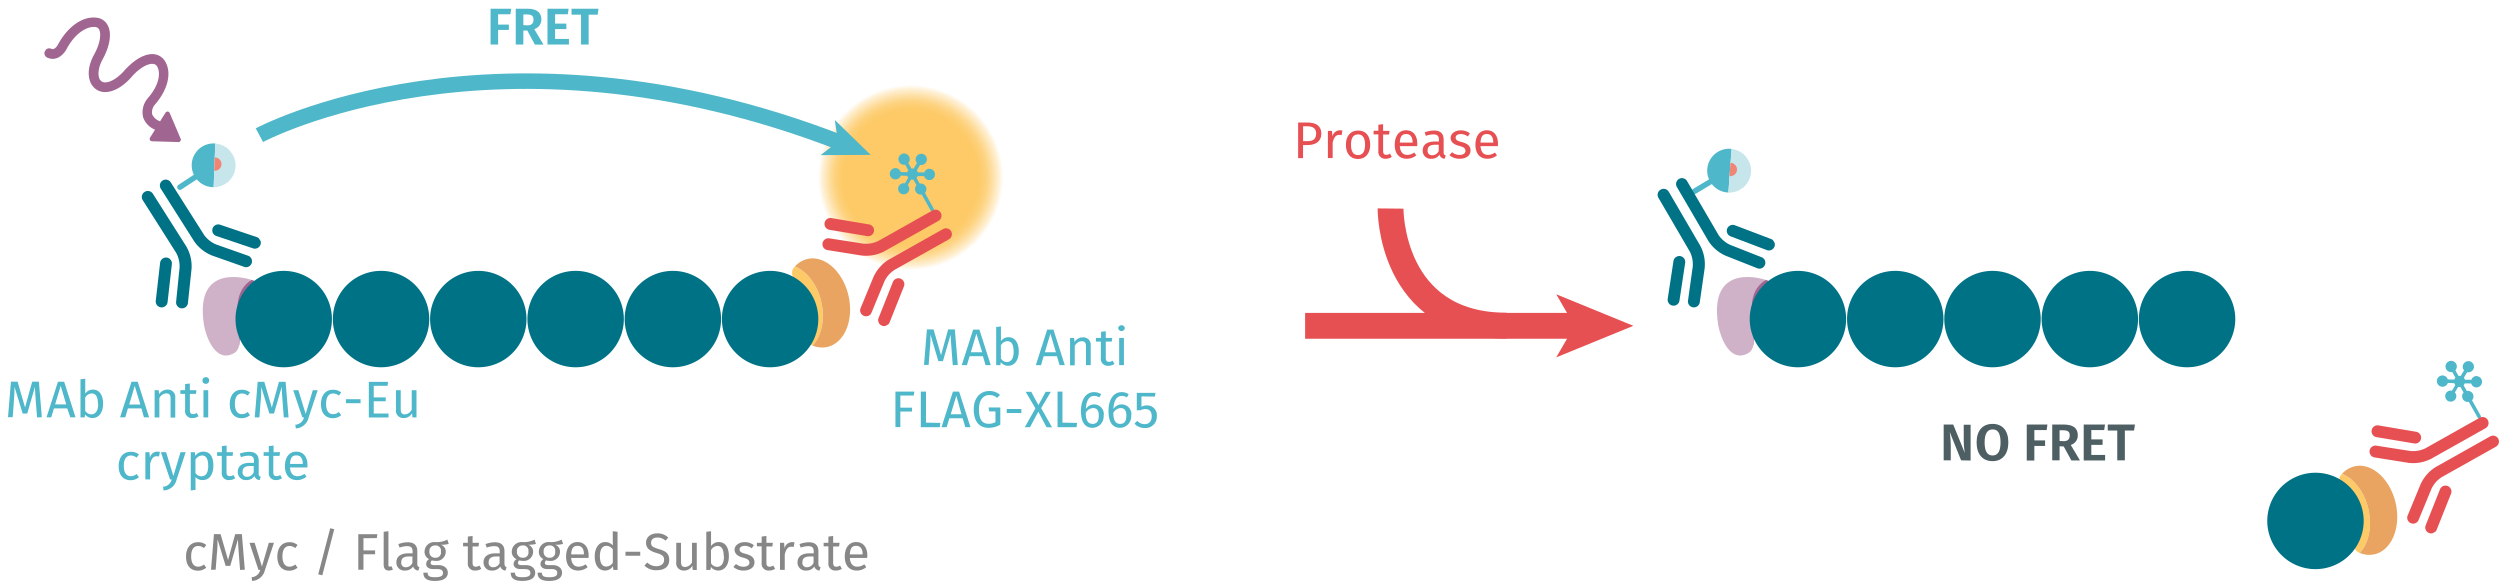 <svg xmlns="http://www.w3.org/2000/svg" xmlns:xlink="http://www.w3.org/1999/xlink" viewBox="0 0 483.62 113.2"><defs><radialGradient id="Dégradé_sans_nom_31" cx="38.48" cy="38.48" r="38.48" gradientUnits="userSpaceOnUse"><stop offset="0.71" stop-color="#fdca67"/><stop offset="0.74" stop-color="#fdca67" stop-opacity="0.98"/><stop offset="0.78" stop-color="#fdca67" stop-opacity="0.91"/><stop offset="0.82" stop-color="#fdca67" stop-opacity="0.81"/><stop offset="0.86" stop-color="#fdca67" stop-opacity="0.66"/><stop offset="0.9" stop-color="#fdca67" stop-opacity="0.48"/><stop offset="0.95" stop-color="#fdca67" stop-opacity="0.25"/><stop offset="0.99" stop-color="#fdca67" stop-opacity="0"/></radialGradient><symbol id="stimulation_2" data-name="stimulation 2" viewBox="0 0 20.1 42.52"><path d="M12.7,20.42a1,1,0,0,0-.29-.08C9,19.89,7.13,18.63,6.53,17.6a1.4,1.4,0,0,1-.13-1.32l0-.1s.81-2,4.93-2.3c3.9-.23,7-1.56,8.16-3.54a3.64,3.64,0,0,0,.23-3.49c-1.45-3.31-5.85-5.24-11.2-4.91H8.48s-1.88.2-2-.86a1.27,1.27,0,1,0-2.51.38c.42,2.76,3.31,3.17,4.82,3,4.84-.28,7.86,1.51,8.7,3.41A1.15,1.15,0,0,1,17.37,9c-.62,1-2.76,2.13-6.15,2.33-5.55.34-7,3.42-7.17,4a4,4,0,0,0,.29,3.54c1.14,1.95,3.78,3.36,7.29,3.9l.07,0c3.42.6,5.16,1.92,5.63,2.87a1.36,1.36,0,0,1,0,1.31c-.93,1.73-3.93,3.11-8.54,2.3H8.63A5.62,5.62,0,0,0,4.17,30.9a5.39,5.39,0,0,0-1.09,4.39H.63a.62.62,0,0,0-.54.94l3.54,6a.62.62,0,0,0,1,0l4.16-6a.62.62,0,0,0-.51-1H5.64a3.42,3.42,0,0,1,.42-2.71,3.09,3.09,0,0,1,2.31-.8c5.12.87,9.49-.54,11.14-3.6a3.9,3.9,0,0,0,.1-3.62C18.66,22.62,16.16,21.12,12.7,20.42Z" fill="#a06590"/></symbol><symbol id="fluorophore-donor-cryptate2" data-name="fluorophore-donor-cryptate2" viewBox="0 0 17.27 25.51"><path d="M1.81,3.31,7.67,7.46l2,1.41,6.23,4.41a8.62,8.62,0,0,1-6.23,3.89v7.25a1.09,1.09,0,0,1-2.18,0V17.15A8.63,8.63,0,0,1,1.81,3.31Z" fill="#4eb7c9"/><path d="M1.82,3.34a8.64,8.64,0,0,1,14.08,10Z" fill="#c7e6eb"/><path d="M6.29,6.53a2.62,2.62,0,0,1,4.84,1.4,2.58,2.58,0,0,1-.57,1.63" fill="#f08576"/></symbol><symbol id="antibody-blue" data-name="antibody-blue" viewBox="0 0 51.27 50.27"><path d="M21.18,50.27a2.49,2.49,0,0,1-2.5-2.5V21.53a11.93,11.93,0,0,0-2.1-6l-9-11.44A2.5,2.5,0,0,1,11.46,1l9,11.44a16.65,16.65,0,0,1,3.18,9.14V47.77A2.5,2.5,0,0,1,21.18,50.27Z" fill="#007286"/><path d="M12.62,22.53a2.48,2.48,0,0,1-1.94-.93L.56,9.07A2.5,2.5,0,1,1,4.44,5.93L14.57,18.46A2.5,2.5,0,0,1,14.19,22,2.46,2.46,0,0,1,12.62,22.53Z" fill="#007286"/><path d="M30.09,50.27a2.5,2.5,0,0,1-2.5-2.5V21.53a16.65,16.65,0,0,1,3.18-9.14L39.81,1a2.5,2.5,0,0,1,3.92,3.1l-9,11.44a11.93,11.93,0,0,0-2.1,6V47.77A2.5,2.5,0,0,1,30.09,50.27Z" fill="#007286"/><path d="M38.64,22.53A2.43,2.43,0,0,1,37.08,22a2.49,2.49,0,0,1-.38-3.51L46.82,5.93a2.5,2.5,0,0,1,3.89,3.14L40.59,21.6A2.5,2.5,0,0,1,38.64,22.53Z" fill="#007286"/></symbol><symbol id="fluorophore-emission-orange" data-name="fluorophore-emission-orange" viewBox="0 0 76.96 76.96"><path d="M74.23,52.67a38.45,38.45,0,1,1-2.61-33.74A38.46,38.46,0,0,1,74.23,52.67Z" fill="url(#Dégradé_sans_nom_31)"/></symbol><symbol id="fluorophore-acceptor-XL665" data-name="fluorophore-acceptor-XL665" viewBox="0 0 16.17 25.51"><path d="M15.06,10.44a2.23,2.23,0,0,0-2.58.26L10.26,9.42a1.87,1.87,0,0,0,0-.86l2.22-1.29a2.22,2.22,0,0,0,3.39-2.78,2.27,2.27,0,0,0-1.35-1,2.22,2.22,0,0,0-1.69.23A2.19,2.19,0,0,0,11.8,5a2.16,2.16,0,0,0,0,1L9.55,7.32a2.2,2.2,0,0,0-.76-.43V4.33a2.23,2.23,0,1,0-1.41,0V6.89a2.2,2.2,0,0,0-.76.43L4.41,6a2.31,2.31,0,0,0,0-1,2.13,2.13,0,0,0-1-1.35,2.23,2.23,0,1,0,.35,3.59L5.91,8.55a2.2,2.2,0,0,0,0,.44,2,2,0,0,0,0,.43L3.69,10.7a2.24,2.24,0,0,0-2.58-.26,2.24,2.24,0,0,0-.81,3,2.27,2.27,0,0,0,1.35,1,2.3,2.3,0,0,0,.58.07,2.22,2.22,0,0,0,1.11-.29,2.19,2.19,0,0,0,1-1.35,2.16,2.16,0,0,0,0-1l2.22-1.29a2.08,2.08,0,0,0,.76.44v2.56a2.22,2.22,0,0,0,0,4.21V24.8a.71.71,0,1,0,1.41,0V17.86a2.21,2.21,0,0,0,1.52-2.1,2.24,2.24,0,0,0-1.52-2.11V11.09a2,2,0,0,0,.76-.44l2.21,1.28a2.3,2.3,0,0,0,0,1,2.13,2.13,0,0,0,1,1.35,2.18,2.18,0,0,0,1.11.3,1.89,1.89,0,0,0,.58-.08,2.22,2.22,0,0,0,.54-4.07Z" fill="#4eb7c9"/></symbol><symbol id="antibody-red" data-name="antibody-red" viewBox="0 0 51.27 50.27"><path d="M21.18,50.27a2.49,2.49,0,0,1-2.5-2.5V21.53a11.93,11.93,0,0,0-2.1-6l-9-11.44A2.5,2.5,0,0,1,11.46,1l9,11.44a16.65,16.65,0,0,1,3.18,9.14V47.77A2.5,2.5,0,0,1,21.18,50.27Z" fill="#e75052"/><path d="M12.62,22.53a2.48,2.48,0,0,1-1.94-.93L.56,9.07A2.5,2.5,0,1,1,4.44,5.93L14.57,18.46A2.5,2.5,0,0,1,14.19,22,2.46,2.46,0,0,1,12.62,22.53Z" fill="#e75052"/><path d="M30.09,50.27a2.5,2.5,0,0,1-2.5-2.5V21.53a16.65,16.65,0,0,1,3.18-9.14L39.81,1a2.5,2.5,0,0,1,3.92,3.1l-9,11.44a11.93,11.93,0,0,0-2.1,6V47.77A2.5,2.5,0,0,1,30.09,50.27Z" fill="#e75052"/><path d="M38.65,22.53A2.44,2.44,0,0,1,37.08,22a2.49,2.49,0,0,1-.38-3.51L46.82,5.93a2.5,2.5,0,0,1,3.89,3.14L40.59,21.6A2.5,2.5,0,0,1,38.65,22.53Z" fill="#e75052"/></symbol><symbol id="tag-orange" data-name="tag-orange" viewBox="0 0 27.04 48.46"><path d="M22.29,24.23c0-9.41,8.23-17.57,2.68-21.59l-.31-.2C18.94,6.37,15,14.65,15,24.23S18.94,42.09,24.66,46l.55-.38C30.63,41.57,22.29,33.51,22.29,24.23Z" fill="#fdca67"/><path d="M15,24.23c0-9.58,3.94-17.87,9.66-21.8A13.12,13.12,0,0,0,17.16,0C7.68,0,0,10.85,0,24.23S7.68,48.46,17.16,48.46A13.19,13.19,0,0,0,24.66,46C18.94,42.1,15,33.82,15,24.23Z" fill="#e9a461"/></symbol><symbol id="protein-kinase-cisbio" data-name="protein-kinase-cisbio" viewBox="0 0 39.68 39.69"><path d="M39.68,19.84A19.84,19.84,0,1,1,35.15,7.22,19.85,19.85,0,0,1,39.68,19.84Z" fill="#007286"/></symbol><symbol id="tag-purple" data-name="tag-purple" viewBox="0 0 32.05 39.11"><path d="M3.39,3.93c-5,2.4-3.77,7.21-.61,9.27s8.75,6.9,13.9,22.2C18.78,4.61,3.39,3.93,3.39,3.93Z" fill="#a06590"/><path d="M3.39,3.93c16.78,6.16,7.19,31.81,16.71,34.73C30.22,41.79,32.29,27.84,32,21.18,30.05-12.29,3.39,3.93,3.39,3.93Z" fill="#d0b2c8"/></symbol></defs><title>lookbook-ppi</title><use width="20.1" height="42.52" transform="translate(6.7 13.07) rotate(-57.73) scale(0.74)" xlink:href="#stimulation_2"/><use width="17.27" height="25.51" transform="translate(42.52 26.13) rotate(56.79) scale(0.49)" xlink:href="#fluorophore-donor-cryptate2"/><use width="51.27" height="50.27" transform="translate(52.06 49.23) rotate(147.6) scale(0.46)" xlink:href="#antibody-blue"/><use width="76.96" height="76.96" transform="translate(151.62 27.16) rotate(-28.71) scale(0.47)" xlink:href="#fluorophore-emission-orange"/><use width="16.17" height="25.51" transform="translate(170.91 31.78) rotate(-29.31) scale(0.49)" xlink:href="#fluorophore-acceptor-XL665"/><use width="51.27" height="50.27" transform="translate(168.61 64.56) rotate(-119.35) scale(0.46)" xlink:href="#antibody-red"/><path d="M7.17,80.75l-.24-3.11c-.09-1.08-.16-2.23-.17-2.8L5.27,80H4.38L2.81,74.83c0,.8-.05,1.87-.13,2.88l-.23,3h-.9l.57-6.88H3.4l1.45,5,1.38-5H7.52l.57,6.88Z" fill="#4eb7c9"/><path d="M10.43,79l-.52,1.73H9l2.21-6.88h1.2l2.2,6.88h-1L13,79Zm1.31-4.36-1.08,3.59h2.15Z" fill="#4eb7c9"/><path d="M19.94,78.11c0,1.65-.79,2.76-2.07,2.76a1.75,1.75,0,0,1-1.4-.7l-.09.58h-.81V73.37l.92-.11v2.88A1.77,1.77,0,0,1,18,75.37C19.17,75.37,19.94,76.35,19.94,78.11Zm-1,0c0-1.5-.49-2-1.23-2a1.49,1.49,0,0,0-1.23.82v2.52a1.42,1.42,0,0,0,1.16.71C18.42,80.14,19,79.55,19,78.11Z" fill="#4eb7c9"/><path d="M24.75,79l-.52,1.73h-1l2.21-6.88h1.2l2.2,6.88h-1L27.36,79Zm1.31-4.36L25,78.25h2.15Z" fill="#4eb7c9"/><path d="M33.9,77v3.78H33V77.1c0-.79-.32-1-.83-1a1.58,1.58,0,0,0-1.34.92v3.74h-.92V75.48h.79l.08.78a1.9,1.9,0,0,1,1.61-.89A1.43,1.43,0,0,1,33.9,77Z" fill="#4eb7c9"/><path d="M37.23,80.87a1.32,1.32,0,0,1-1.42-1.5V76.19h-.92v-.71h.92V74.3l.92-.11v1.29H38l-.1.71H36.73v3.14c0,.53.17.78.63.78a1.29,1.29,0,0,0,.7-.23l.35.63A2,2,0,0,1,37.23,80.87Z" fill="#4eb7c9"/><path d="M40.46,73.59a.65.65,0,1,1-.65-.63A.61.61,0,0,1,40.46,73.59Zm-1.1,7.16V75.48h.92v5.27Z" fill="#4eb7c9"/><path d="M48.36,75.93l-.45.6a1.72,1.72,0,0,0-1.12-.41c-.83,0-1.35.65-1.35,2s.52,2,1.35,2a1.72,1.72,0,0,0,1.13-.43l.44.63a2.49,2.49,0,0,1-1.61.58c-1.42,0-2.3-1-2.3-2.71s.87-2.79,2.3-2.79A2.33,2.33,0,0,1,48.36,75.93Z" fill="#4eb7c9"/><path d="M54.9,80.75l-.24-3.11c-.09-1.08-.16-2.23-.17-2.8L53,80h-.89l-1.57-5.14c0,.8,0,1.87-.13,2.88l-.23,3h-.9l.57-6.88h1.28l1.45,5,1.38-5h1.29l.57,6.88Z" fill="#4eb7c9"/><path d="M57.23,82.88l-.1-.72a1.8,1.8,0,0,0,1.67-1.41h-.31l-1.77-5.27h1l1.41,4.6,1.38-4.6h.95l-1.76,5.3A2.68,2.68,0,0,1,57.23,82.88Z" fill="#4eb7c9"/><path d="M66,75.93l-.45.6a1.72,1.72,0,0,0-1.12-.41c-.83,0-1.35.65-1.35,2s.52,2,1.35,2a1.72,1.72,0,0,0,1.13-.43l.44.63a2.49,2.49,0,0,1-1.61.58c-1.42,0-2.3-1-2.3-2.71s.87-2.79,2.3-2.79A2.33,2.33,0,0,1,66,75.93Z" fill="#4eb7c9"/><path d="M69.75,77.23V78H66.92v-.78Z" fill="#4eb7c9"/><path d="M72.3,74.63v2.24h2.32v.76H72.3V80h2.86v.76H71.35V73.87h3.73l-.11.76Z" fill="#4eb7c9"/><path d="M79.78,80.75l-.07-.82a1.77,1.77,0,0,1-1.64.94,1.41,1.41,0,0,1-1.47-1.61V75.48h.92v3.68c0,.72.24,1,.81,1a1.59,1.59,0,0,0,1.32-.91V75.48h.92v5.27Z" fill="#4eb7c9"/><path d="M26.87,87.93l-.45.6a1.72,1.72,0,0,0-1.12-.41c-.83,0-1.35.65-1.35,2s.52,2,1.35,2a1.72,1.72,0,0,0,1.13-.43l.44.63a2.49,2.49,0,0,1-1.61.58c-1.42,0-2.3-1-2.3-2.71s.87-2.79,2.3-2.79A2.33,2.33,0,0,1,26.87,87.93Z" fill="#4eb7c9"/><path d="M30.93,87.43l-.17.89a1.65,1.65,0,0,0-.46-.06c-.66,0-1,.47-1.26,1.48v3h-.92V87.48h.79L29,88.55a1.49,1.49,0,0,1,1.41-1.18A1.81,1.81,0,0,1,30.93,87.43Z" fill="#4eb7c9"/><path d="M31.64,94.88l-.1-.72a1.8,1.8,0,0,0,1.67-1.41H32.9l-1.77-5.27h1l1.41,4.6,1.38-4.6h1l-1.76,5.3A2.68,2.68,0,0,1,31.64,94.88Z" fill="#4eb7c9"/><path d="M41.27,90.11c0,1.6-.71,2.76-2.07,2.76a1.7,1.7,0,0,1-1.38-.6v2.5l-.92.11v-7.4h.79l.07.71a1.91,1.91,0,0,1,1.56-.82C40.72,87.37,41.27,88.45,41.27,90.11Zm-1,0c0-1.37-.4-2-1.19-2a1.6,1.6,0,0,0-1.27.82v2.57a1.36,1.36,0,0,0,1.16.64C39.82,92.12,40.28,91.49,40.28,90.11Z" fill="#4eb7c9"/><path d="M44.32,92.87a1.32,1.32,0,0,1-1.42-1.5V88.19H42v-.71h.92V86.3l.92-.11v1.29h1.25l-.1.71H43.82v3.14c0,.53.17.78.63.78a1.29,1.29,0,0,0,.7-.23l.35.63A2,2,0,0,1,44.32,92.87Z" fill="#4eb7c9"/><path d="M50.44,92.23l-.21.64a1.06,1.06,0,0,1-1-.79,1.8,1.8,0,0,1-1.57.79A1.53,1.53,0,0,1,46,91.28c0-1.13.85-1.74,2.32-1.74h.81v-.39c0-.76-.37-1-1.1-1a5.05,5.05,0,0,0-1.42.28l-.23-.67a5.14,5.14,0,0,1,1.82-.35c1.27,0,1.85.64,1.85,1.74v2.41C50,92,50.17,92.13,50.44,92.23Zm-1.36-.87V90.15h-.69c-1,0-1.46.36-1.46,1.08a.83.83,0,0,0,.91,1A1.35,1.35,0,0,0,49.08,91.36Z" fill="#4eb7c9"/><path d="M53.37,92.87A1.32,1.32,0,0,1,52,91.37V88.19H51v-.71H52V86.3l.92-.11v1.29h1.25l-.1.71H52.87v3.14c0,.53.17.78.63.78a1.29,1.29,0,0,0,.7-.23l.35.63A2,2,0,0,1,53.37,92.87Z" fill="#4eb7c9"/><path d="M59.46,90.43H56.1c.09,1.22.66,1.69,1.42,1.69a2.22,2.22,0,0,0,1.37-.46l.4.55a2.87,2.87,0,0,1-1.84.66c-1.47,0-2.33-1-2.33-2.7s.83-2.8,2.19-2.8,2.17,1,2.17,2.59C59.48,90.14,59.47,90.31,59.46,90.43Zm-.89-.74c0-1-.41-1.6-1.24-1.6s-1.16.49-1.23,1.66h2.47Z" fill="#4eb7c9"/><path d="M184.31,70.64l-.24-3.11c-.09-1.08-.16-2.23-.17-2.81l-1.49,5.14h-.89L180,64.72c0,.8,0,1.87-.13,2.88l-.23,3h-.89l.56-6.88h1.28l1.45,5,1.38-5h1.29l.57,6.88Z" fill="#4eb7c9"/><path d="M187.57,68.91l-.52,1.73h-1l2.21-6.88h1.2l2.2,6.88h-1l-.52-1.73Zm1.31-4.36-1.08,3.59H190Z" fill="#4eb7c9"/><path d="M197.08,68c0,1.65-.79,2.76-2.07,2.76a1.75,1.75,0,0,1-1.4-.7l-.09.58h-.81V63.26l.92-.11V66a1.77,1.77,0,0,1,1.49-.77C196.31,65.26,197.08,66.24,197.08,68Zm-1,0c0-1.5-.49-2-1.23-2a1.49,1.49,0,0,0-1.23.82v2.52a1.42,1.42,0,0,0,1.16.71C195.56,70,196.09,69.44,196.09,68Z" fill="#4eb7c9"/><path d="M201.89,68.91l-.51,1.73h-1l2.2-6.88h1.2l2.2,6.88h-1l-.52-1.73Zm1.31-4.36-1.08,3.59h2.15Z" fill="#4eb7c9"/><path d="M211,66.86v3.78h-.92V67c0-.79-.32-1-.83-1a1.59,1.59,0,0,0-1.34.93v3.74H207V65.37h.79l.08.78a1.9,1.9,0,0,1,1.61-.89A1.43,1.43,0,0,1,211,66.86Z" fill="#4eb7c9"/><path d="M214.37,70.76a1.32,1.32,0,0,1-1.41-1.5V66.08H212v-.71H213V64.19l.91-.11v1.29h1.25l-.1.71h-1.15v3.14c0,.53.17.78.63.78a1.29,1.29,0,0,0,.7-.23l.35.63A2,2,0,0,1,214.37,70.76Z" fill="#4eb7c9"/><path d="M217.6,63.48a.65.65,0,0,1-1.29,0,.65.65,0,0,1,1.29,0Zm-1.1,7.16V65.37h.92v5.27Z" fill="#4eb7c9"/><path d="M174.17,76.51v2.35h2.25v.75h-2.25v3h-.95V75.76h3.66l-.11.75Z" fill="#4eb7c9"/><path d="M181.91,81.81l-.11.83h-3.67V75.76h1v6Z" fill="#4eb7c9"/><path d="M183.65,80.91l-.52,1.73h-1l2.21-6.88h1.2l2.2,6.88h-1l-.52-1.73ZM185,76.55l-1.08,3.59H186Z" fill="#4eb7c9"/><path d="M193.45,76.4l-.56.57a2.2,2.2,0,0,0-1.51-.55c-1,0-2,.75-2,2.77s.67,2.79,1.88,2.79a2.57,2.57,0,0,0,1.31-.32V79.59h-1.22l-.11-.77h2.27v3.33a4.38,4.38,0,0,1-2.32.61c-1.71,0-2.82-1.19-2.82-3.57s1.42-3.55,3-3.55A3,3,0,0,1,193.45,76.4Z" fill="#4eb7c9"/><path d="M197.58,79.12v.78h-2.83v-.78Z" fill="#4eb7c9"/><path d="M202.45,82.64l-1.59-3-1.61,3h-1L200.3,79l-1.89-3.21h1.08l1.39,2.58,1.4-2.58h1l-1.87,3.16,2.1,3.72Z" fill="#4eb7c9"/><path d="M208.36,81.81l-.11.83h-3.67V75.76h.95v6Z" fill="#4eb7c9"/><path d="M213.49,80.37a2.19,2.19,0,0,1-2.13,2.39c-1.63,0-2.25-1.34-2.25-3.26,0-2.19.95-3.64,2.53-3.64a2.49,2.49,0,0,1,1.38.4l-.36.62a1.87,1.87,0,0,0-1-.29c-1,0-1.55,1-1.6,2.53a1.88,1.88,0,0,1,3.46,1.25Zm-.93,0c0-1.06-.45-1.43-1.08-1.43a1.72,1.72,0,0,0-1.44.92c0,1.46.43,2.14,1.32,2.14S212.56,81.38,212.56,80.4Z" fill="#4eb7c9"/><path d="M218.82,80.37a2.19,2.19,0,0,1-2.13,2.39c-1.63,0-2.25-1.34-2.25-3.26,0-2.19.95-3.64,2.53-3.64a2.49,2.49,0,0,1,1.38.4l-.36.62a1.87,1.87,0,0,0-1-.29c-1,0-1.55,1-1.6,2.53a1.88,1.88,0,0,1,3.46,1.25Zm-.93,0c0-1.06-.45-1.43-1.08-1.43a1.72,1.72,0,0,0-1.44.92c0,1.46.43,2.14,1.32,2.14S217.89,81.38,217.89,80.4Z" fill="#4eb7c9"/><path d="M220.81,76.68v2a2.31,2.31,0,0,1,1.07-.26,1.88,1.88,0,0,1,1.9,2.12,2.18,2.18,0,0,1-2.32,2.26,2.62,2.62,0,0,1-2-.85l.56-.54a1.8,1.8,0,0,0,1.41.64c.84,0,1.37-.55,1.37-1.53s-.53-1.39-1.22-1.39a2.08,2.08,0,0,0-.95.23h-.72V76h3.62l-.13.72Z" fill="#4eb7c9"/><path d="M39.9,105.43l-.45.6a1.67,1.67,0,0,0-1.12-.41c-.83,0-1.35.65-1.35,2s.52,2,1.35,2a1.72,1.72,0,0,0,1.13-.43l.44.63a2.49,2.49,0,0,1-1.61.58c-1.42,0-2.3-1-2.3-2.71s.87-2.8,2.3-2.8A2.34,2.34,0,0,1,39.9,105.43Z" fill="#878787"/><path d="M46.44,110.25l-.24-3.11c-.09-1.08-.16-2.24-.17-2.81l-1.49,5.14h-.89l-1.57-5.15c0,.81,0,1.88-.13,2.89l-.23,3h-.9l.57-6.88h1.28l1.45,5,1.38-5h1.29l.57,6.88Z" fill="#878787"/><path d="M48.77,112.38l-.1-.72a1.8,1.8,0,0,0,1.67-1.41H50L48.26,105h1l1.41,4.6L52,105H53l-1.76,5.3A2.68,2.68,0,0,1,48.77,112.38Z" fill="#878787"/><path d="M57.56,105.43l-.45.6a1.67,1.67,0,0,0-1.12-.41c-.83,0-1.35.65-1.35,2s.52,2,1.35,2a1.72,1.72,0,0,0,1.13-.43l.44.63a2.49,2.49,0,0,1-1.61.58c-1.42,0-2.3-1-2.3-2.71s.87-2.8,2.3-2.8A2.34,2.34,0,0,1,57.56,105.43Z" fill="#878787"/><path d="M62.35,111.29l-.79-.19,2.32-8.91.78.18Z" fill="#878787"/><path d="M70.31,104.12v2.35h2.25v.75H70.31v3h-1v-6.88H73l-.11.75Z" fill="#878787"/><path d="M75.42,109.61a.9.9,0,0,0,.34-.06l.24.64a1.78,1.78,0,0,1-.78.18c-.67,0-1-.4-1-1.16v-6.34l.92-.11v6.43C75.09,109.47,75.18,109.61,75.42,109.61Z" fill="#878787"/><path d="M81.14,109.73l-.21.64a1.06,1.06,0,0,1-1-.79,1.8,1.8,0,0,1-1.57.79,1.53,1.53,0,0,1-1.68-1.59c0-1.13.85-1.74,2.32-1.74h.81v-.39c0-.76-.37-1-1.1-1a4.72,4.72,0,0,0-1.42.28l-.23-.67a5.16,5.16,0,0,1,1.82-.36c1.27,0,1.85.65,1.85,1.75V109C80.7,109.48,80.87,109.63,81.14,109.73Zm-1.36-.87v-1.21h-.69c-1,0-1.46.36-1.46,1.08a.83.83,0,0,0,.91,1A1.35,1.35,0,0,0,79.78,108.86Z" fill="#878787"/><path d="M85.3,105.38a1.39,1.39,0,0,1,.93,1.33,1.79,1.79,0,0,1-2,1.79,2.13,2.13,0,0,1-.67-.1.64.64,0,0,0-.26.49c0,.24.15.43.69.43h.84c1.08,0,1.8.62,1.8,1.46,0,1-.84,1.6-2.47,1.6s-2.26-.53-2.26-1.6h.83c0,.6.27.88,1.43.88s1.54-.29,1.54-.82-.4-.75-1.06-.75H83.8c-.94,0-1.36-.47-1.36-1a1.14,1.14,0,0,1,.58-.93,1.51,1.51,0,0,1-.89-1.46,1.88,1.88,0,0,1,2-1.84,4.53,4.53,0,0,0,2.41-.47l.27.83A5.13,5.13,0,0,1,85.3,105.38Zm-2.23,1.32a1.07,1.07,0,0,0,1.11,1.19,1,1,0,0,0,1.11-1.2,1,1,0,0,0-1.13-1.17A1.05,1.05,0,0,0,83.07,106.7Z" fill="#878787"/><path d="M91.92,110.37a1.32,1.32,0,0,1-1.42-1.5v-3.18h-.92V105h.92V103.8l.92-.12V105h1.25l-.1.71H91.42v3.14c0,.53.17.78.63.78a1.29,1.29,0,0,0,.7-.23l.35.63A2,2,0,0,1,91.92,110.37Z" fill="#878787"/><path d="M98,109.73l-.21.64a1.06,1.06,0,0,1-1-.79,1.8,1.8,0,0,1-1.57.79,1.53,1.53,0,0,1-1.68-1.59c0-1.13.85-1.74,2.32-1.74h.81v-.39c0-.76-.37-1-1.1-1a4.72,4.72,0,0,0-1.42.28l-.23-.67a5.16,5.16,0,0,1,1.82-.36c1.27,0,1.85.65,1.85,1.75V109C97.6,109.48,97.77,109.63,98,109.73Zm-1.36-.87v-1.21H96c-1,0-1.46.36-1.46,1.08a.83.83,0,0,0,.91,1A1.35,1.35,0,0,0,96.68,108.86Z" fill="#878787"/><path d="M102.2,105.38a1.39,1.39,0,0,1,.93,1.33,1.79,1.79,0,0,1-2,1.79,2.13,2.13,0,0,1-.67-.1.64.64,0,0,0-.26.49c0,.24.15.43.69.43h.84c1.08,0,1.8.62,1.8,1.46,0,1-.84,1.6-2.47,1.6s-2.26-.53-2.26-1.6h.83c0,.6.27.88,1.43.88s1.54-.29,1.54-.82-.4-.75-1.06-.75h-.83c-.94,0-1.36-.47-1.36-1a1.14,1.14,0,0,1,.58-.93A1.51,1.51,0,0,1,99,106.7a1.88,1.88,0,0,1,2-1.84,4.53,4.53,0,0,0,2.41-.47l.27.83A5.13,5.13,0,0,1,102.2,105.38ZM100,106.7a1.07,1.07,0,0,0,1.11,1.19,1,1,0,0,0,1.11-1.2,1,1,0,0,0-1.13-1.17A1.05,1.05,0,0,0,100,106.7Z" fill="#878787"/><path d="M107.4,105.38a1.39,1.39,0,0,1,.93,1.33,1.79,1.79,0,0,1-2,1.79,2.13,2.13,0,0,1-.67-.1.64.64,0,0,0-.26.49c0,.24.15.43.69.43h.84c1.08,0,1.8.62,1.8,1.46,0,1-.84,1.6-2.47,1.6s-2.26-.53-2.26-1.6h.83c0,.6.27.88,1.43.88s1.54-.29,1.54-.82-.4-.75-1.06-.75h-.83c-.94,0-1.36-.47-1.36-1a1.14,1.14,0,0,1,.58-.93,1.51,1.51,0,0,1-.89-1.46,1.88,1.88,0,0,1,2-1.84,4.53,4.53,0,0,0,2.41-.47l.27.83A5.13,5.13,0,0,1,107.4,105.38Zm-2.23,1.32a1.07,1.07,0,0,0,1.11,1.19,1,1,0,0,0,1.11-1.2,1,1,0,0,0-1.13-1.17A1.05,1.05,0,0,0,105.17,106.7Z" fill="#878787"/><path d="M113.85,107.93h-3.36c.09,1.22.66,1.69,1.42,1.69a2.22,2.22,0,0,0,1.37-.46l.4.55a2.87,2.87,0,0,1-1.84.66c-1.47,0-2.33-1-2.33-2.7s.83-2.81,2.19-2.81,2.17,1,2.17,2.6C113.87,107.64,113.86,107.81,113.85,107.93Zm-.89-.74c0-1-.41-1.6-1.24-1.6s-1.16.49-1.23,1.66H113Z" fill="#878787"/><path d="M119.47,110.25h-.81l-.09-.73a1.76,1.76,0,0,1-1.52.85c-1.28,0-2-1.09-2-2.73s.78-2.78,2.07-2.78a1.89,1.89,0,0,1,1.42.65v-2.75l.92.11Zm-.92-1.39v-2.58a1.51,1.51,0,0,0-1.22-.69c-.79,0-1.28.66-1.28,2s.44,2,1.2,2A1.51,1.51,0,0,0,118.55,108.86Z" fill="#878787"/><path d="M123.85,106.73v.78H121v-.78Z" fill="#878787"/><path d="M129.28,104l-.54.6a2.22,2.22,0,0,0-1.55-.62c-.69,0-1.24.32-1.24,1s.27.86,1.51,1.24,2,.77,2,2.09-.91,2-2.46,2a3.22,3.22,0,0,1-2.34-.89l.55-.61a2.45,2.45,0,0,0,1.78.72c.81,0,1.48-.4,1.48-1.23,0-.67-.32-1-1.49-1.33-1.34-.41-2-.92-2-2s.9-1.79,2.17-1.79A2.9,2.9,0,0,1,129.28,104Z" fill="#878787"/><path d="M134,110.25l-.07-.82a1.77,1.77,0,0,1-1.64.94,1.41,1.41,0,0,1-1.47-1.61V105h.92v3.68c0,.72.24,1,.81,1a1.59,1.59,0,0,0,1.32-.91V105h.92v5.27Z" fill="#878787"/><path d="M141,107.61c0,1.65-.79,2.76-2.07,2.76a1.75,1.75,0,0,1-1.4-.7l-.09.58h-.81v-7.38l.92-.11v2.88a1.78,1.78,0,0,1,1.49-.78C140.27,104.86,141,105.85,141,107.61Zm-1,0c0-1.5-.49-2-1.23-2a1.49,1.49,0,0,0-1.23.82v2.52a1.42,1.42,0,0,0,1.16.71C139.52,109.64,140.05,109.05,140.05,107.61Z" fill="#878787"/><path d="M145.83,105.46l-.4.61a2.22,2.22,0,0,0-1.36-.48c-.6,0-1,.27-1,.69s.28.63,1.13.85c1.11.28,1.75.72,1.75,1.64,0,1.1-1,1.6-2.08,1.6a2.92,2.92,0,0,1-2-.69l.51-.58a2.2,2.2,0,0,0,1.46.53c.69,0,1.13-.31,1.13-.77s-.26-.75-1.28-1-1.59-.79-1.59-1.54.81-1.44,1.9-1.44A2.8,2.8,0,0,1,145.83,105.46Z" fill="#878787"/><path d="M148.76,110.37a1.32,1.32,0,0,1-1.42-1.5v-3.18h-.92V105h.92V103.8l.92-.12V105h1.25l-.1.71h-1.15v3.14c0,.53.17.78.63.78a1.29,1.29,0,0,0,.7-.23l.35.63A2,2,0,0,1,148.76,110.37Z" fill="#878787"/><path d="M153.7,104.92l-.17.9a1.65,1.65,0,0,0-.46-.06c-.66,0-1,.47-1.26,1.48v3h-.92V105h.79l.09,1.07a1.5,1.5,0,0,1,1.41-1.19A2.24,2.24,0,0,1,153.7,104.92Z" fill="#878787"/><path d="M158.74,109.73l-.21.64a1.06,1.06,0,0,1-1-.79,1.8,1.8,0,0,1-1.57.79,1.53,1.53,0,0,1-1.68-1.59c0-1.13.85-1.74,2.32-1.74h.81v-.39c0-.76-.37-1-1.1-1a4.72,4.72,0,0,0-1.42.28l-.23-.67a5.16,5.16,0,0,1,1.82-.36c1.27,0,1.84.65,1.84,1.75V109C158.29,109.48,158.46,109.63,158.74,109.73Zm-1.36-.87v-1.21h-.69c-1,0-1.46.36-1.46,1.08a.83.83,0,0,0,.91,1A1.35,1.35,0,0,0,157.38,108.86Z" fill="#878787"/><path d="M161.67,110.37a1.32,1.32,0,0,1-1.42-1.5v-3.18h-.92V105h.92V103.8l.92-.12V105h1.25l-.1.71h-1.15v3.14c0,.53.17.78.63.78a1.29,1.29,0,0,0,.7-.23l.35.63A2,2,0,0,1,161.67,110.37Z" fill="#878787"/><path d="M167.75,107.93H164.4c.09,1.22.66,1.69,1.42,1.69a2.22,2.22,0,0,0,1.37-.46l.39.55a2.83,2.83,0,0,1-1.83.66c-1.47,0-2.33-1-2.33-2.7s.83-2.81,2.19-2.81,2.17,1,2.17,2.6C167.78,107.64,167.76,107.81,167.75,107.93Zm-.88-.74c0-1-.41-1.6-1.24-1.6s-1.16.49-1.23,1.66h2.47Z" fill="#878787"/><path d="M96.36,2.76v2h2.08V5.79H96.36V8.61H94.9V1.69h4l-.16,1.07Z" fill="#4eb7c9"/><path d="M101.24,5.9V8.61H99.77V1.69h2.16c1.85,0,2.79.67,2.79,2.07a1.9,1.9,0,0,1-1.37,1.87l1.79,3h-1.67L102,5.9Zm.77-1c.77,0,1.19-.32,1.19-1.1s-.41-1-1.3-1h-.66V4.86Z" fill="#4eb7c9"/><path d="M107.38,2.76v1.8h2.18V5.62h-2.18V7.53h2.68V8.61h-4.15V1.69H110l-.16,1.07Z" fill="#4eb7c9"/><path d="M113.87,2.84V8.61H112.4V2.84h-1.84V1.69h5.22l-.16,1.15Z" fill="#4eb7c9"/><path d="M379.37,89.05l-2.2-5.49a20.11,20.11,0,0,1,.2,2.8v2.69H376V82.13h1.85l2.24,5.5a15.53,15.53,0,0,1-.21-2.46v-3h1.33v6.92Z" fill="#4d5f63"/><path d="M388.51,85.59c0,2.27-1.17,3.62-3.06,3.62s-3.08-1.31-3.08-3.62S383.55,82,385.45,82,388.51,83.27,388.51,85.59Zm-4.59,0c0,1.81.57,2.52,1.53,2.52S387,87.4,387,85.59s-.53-2.52-1.51-2.52S383.92,83.78,383.92,85.59Z" fill="#4d5f63"/><path d="M393.54,83.2v2h2.08v1.07h-2.08v2.82h-1.47V82.13h4l-.15,1.07Z" fill="#4d5f63"/><path d="M398.42,86.34v2.71H397V82.13h2.16c1.85,0,2.78.67,2.78,2.07a1.89,1.89,0,0,1-1.36,1.87l1.78,3h-1.66l-1.48-2.71Zm.77-1c.77,0,1.19-.32,1.19-1.1s-.41-1-1.3-1h-.66V85.3Z" fill="#4d5f63"/><path d="M404.56,83.2V85h2.18v1.06h-2.18V88h2.67v1.08h-4.14V82.13h4.12l-.16,1.07Z" fill="#4d5f63"/><path d="M411.05,83.28v5.77h-1.47V83.28h-1.84V82.13H413l-.17,1.15Z" fill="#4d5f63"/><path d="M255.61,25.83c0,1.58-1.15,2.23-2.67,2.23h-.87v2.53h-.95V23.7h1.81C254.59,23.7,255.61,24.38,255.61,25.83Zm-1,0c0-1-.66-1.4-1.68-1.4h-.85v2.87h.83C253.92,27.31,254.6,27,254.6,25.84Z" fill="#e75052"/><path d="M259.69,25.26l-.17.9a1.65,1.65,0,0,0-.46-.06c-.66,0-1,.47-1.26,1.48v3h-.92V25.32h.79l.09,1.07a1.5,1.5,0,0,1,1.41-1.19A2.24,2.24,0,0,1,259.69,25.26Z" fill="#e75052"/><path d="M265.06,28c0,1.63-.86,2.76-2.35,2.76s-2.35-1.08-2.35-2.75.86-2.76,2.36-2.76S265.06,26.28,265.06,28Zm-3.71,0c0,1.37.48,2,1.36,2s1.36-.64,1.36-2-.48-2-1.35-2S261.35,26.58,261.35,28Z" fill="#e75052"/><path d="M268.06,30.71a1.32,1.32,0,0,1-1.42-1.5V26h-.92v-.71h.92V24.13l.92-.11v1.3h1.25l-.1.71h-1.15v3.14c0,.53.17.78.63.78a1.29,1.29,0,0,0,.7-.23l.35.63A2,2,0,0,1,268.06,30.71Z" fill="#e75052"/><path d="M274.15,28.27h-3.36c.09,1.22.66,1.69,1.42,1.69a2.22,2.22,0,0,0,1.37-.46l.4.55a2.87,2.87,0,0,1-1.84.66c-1.47,0-2.33-1-2.33-2.7s.83-2.81,2.19-2.81,2.17,1,2.17,2.6C274.17,28,274.16,28.15,274.15,28.27Zm-.89-.74c0-1-.41-1.6-1.24-1.6s-1.16.49-1.23,1.66h2.47Z" fill="#e75052"/><path d="M279.68,30.07l-.21.64a1.06,1.06,0,0,1-1-.79,1.8,1.8,0,0,1-1.57.79,1.53,1.53,0,0,1-1.68-1.59c0-1.13.85-1.74,2.32-1.74h.81V27c0-.76-.37-1-1.1-1a4.72,4.72,0,0,0-1.42.28l-.23-.67a5.16,5.16,0,0,1,1.82-.36c1.27,0,1.85.65,1.85,1.75v2.41C279.24,29.82,279.41,30,279.68,30.07Zm-1.36-.87V28h-.69c-1,0-1.46.36-1.46,1.08a.83.83,0,0,0,.91.95A1.35,1.35,0,0,0,278.32,29.2Z" fill="#e75052"/><path d="M284.35,25.8l-.4.61a2.22,2.22,0,0,0-1.36-.48c-.6,0-1,.27-1,.69s.28.63,1.13.85c1.11.28,1.75.72,1.75,1.64,0,1.1-1,1.6-2.08,1.6a2.92,2.92,0,0,1-2-.69l.51-.58a2.2,2.2,0,0,0,1.46.53c.69,0,1.13-.31,1.13-.77s-.26-.75-1.28-1-1.59-.79-1.59-1.54.81-1.44,1.9-1.44A2.8,2.8,0,0,1,284.35,25.8Z" fill="#e75052"/><path d="M289.76,28.27H286.4c.09,1.22.66,1.69,1.42,1.69a2.22,2.22,0,0,0,1.37-.46l.4.55a2.87,2.87,0,0,1-1.84.66c-1.47,0-2.33-1-2.33-2.7s.83-2.81,2.19-2.81,2.17,1,2.17,2.6C289.78,28,289.77,28.15,289.76,28.27Zm-.89-.74c0-1-.41-1.6-1.24-1.6s-1.16.49-1.23,1.66h2.47Z" fill="#e75052"/><line x1="252.47" y1="63.03" x2="305.38" y2="63.03" fill="none" stroke="#e75052" stroke-miterlimit="10" stroke-width="5"/><polygon points="315.97 63.03 301.05 69.13 304.59 63.03 301.05 56.93 315.97 63.03" fill="#e75052"/><path d="M269,40.34S268.77,63,291.47,63" fill="none" stroke="#e75052" stroke-miterlimit="10" stroke-width="5"/><path d="M50.18,26.15S95.73,1.71,162.54,27.57" fill="none" stroke="#4eb7c9" stroke-miterlimit="10" stroke-width="3"/><polygon points="168.43 29.96 158.75 30.01 162.09 27.41 161.49 23.22 168.43 29.96" fill="#4eb7c9"/><use width="27.04" height="48.46" transform="translate(166.06 65.77) rotate(167.38) scale(0.36)" xlink:href="#tag-orange"/><use width="39.68" height="39.69" transform="translate(64.39 52.4) scale(0.47)" xlink:href="#protein-kinase-cisbio"/><use width="39.68" height="39.69" transform="translate(83.2 52.4) scale(0.47)" xlink:href="#protein-kinase-cisbio"/><use width="39.68" height="39.69" transform="translate(102.03 52.4) scale(0.47)" xlink:href="#protein-kinase-cisbio"/><use width="39.68" height="39.69" transform="translate(120.84 52.4) scale(0.47)" xlink:href="#protein-kinase-cisbio"/><use width="39.68" height="39.69" transform="translate(139.65 52.4) scale(0.47)" xlink:href="#protein-kinase-cisbio"/><use id="tag-purple-3" data-name="tag-purple" width="32.04" height="39.11" transform="matrix(-0.37, 0.08, 0.08, 0.37, 49.59, 52.42)" xlink:href="#tag-purple"/><use width="17.27" height="25.51" transform="translate(335.91 27.21) rotate(58.92) scale(0.49)" xlink:href="#fluorophore-donor-cryptate2"/><use width="51.27" height="50.27" transform="translate(344.86 49.68) rotate(149.73) scale(0.46)" xlink:href="#antibody-blue"/><use width="16.17" height="25.51" transform="translate(470.19 71.89) rotate(-29.31) scale(0.49)" xlink:href="#fluorophore-acceptor-XL665"/><use width="51.27" height="50.27" transform="translate(467.89 104.67) rotate(-119.35) scale(0.46)" xlink:href="#antibody-red"/><use width="27.04" height="48.46" transform="translate(465.35 105.88) rotate(167.38) scale(0.36)" xlink:href="#tag-orange"/><use width="39.68" height="39.69" transform="translate(357.31 52.4) scale(0.47)" xlink:href="#protein-kinase-cisbio"/><use width="39.68" height="39.69" transform="translate(376.12 52.4) scale(0.47)" xlink:href="#protein-kinase-cisbio"/><use width="39.68" height="39.69" transform="translate(394.95 52.4) scale(0.47)" xlink:href="#protein-kinase-cisbio"/><use width="39.68" height="39.69" transform="translate(413.76 52.4) scale(0.47)" xlink:href="#protein-kinase-cisbio"/><use width="39.68" height="39.69" transform="translate(438.6 91.45) scale(0.47)" xlink:href="#protein-kinase-cisbio"/><use id="tag-purple-6" data-name="tag-purple" width="32.04" height="39.11" transform="matrix(-0.37, 0.08, 0.08, 0.37, 342.51, 52.42)" xlink:href="#tag-purple"/><use width="39.68" height="39.69" transform="translate(45.56 52.4) scale(0.47)" xlink:href="#protein-kinase-cisbio"/><use width="39.68" height="39.69" transform="translate(338.48 52.4) scale(0.47)" xlink:href="#protein-kinase-cisbio"/></svg>